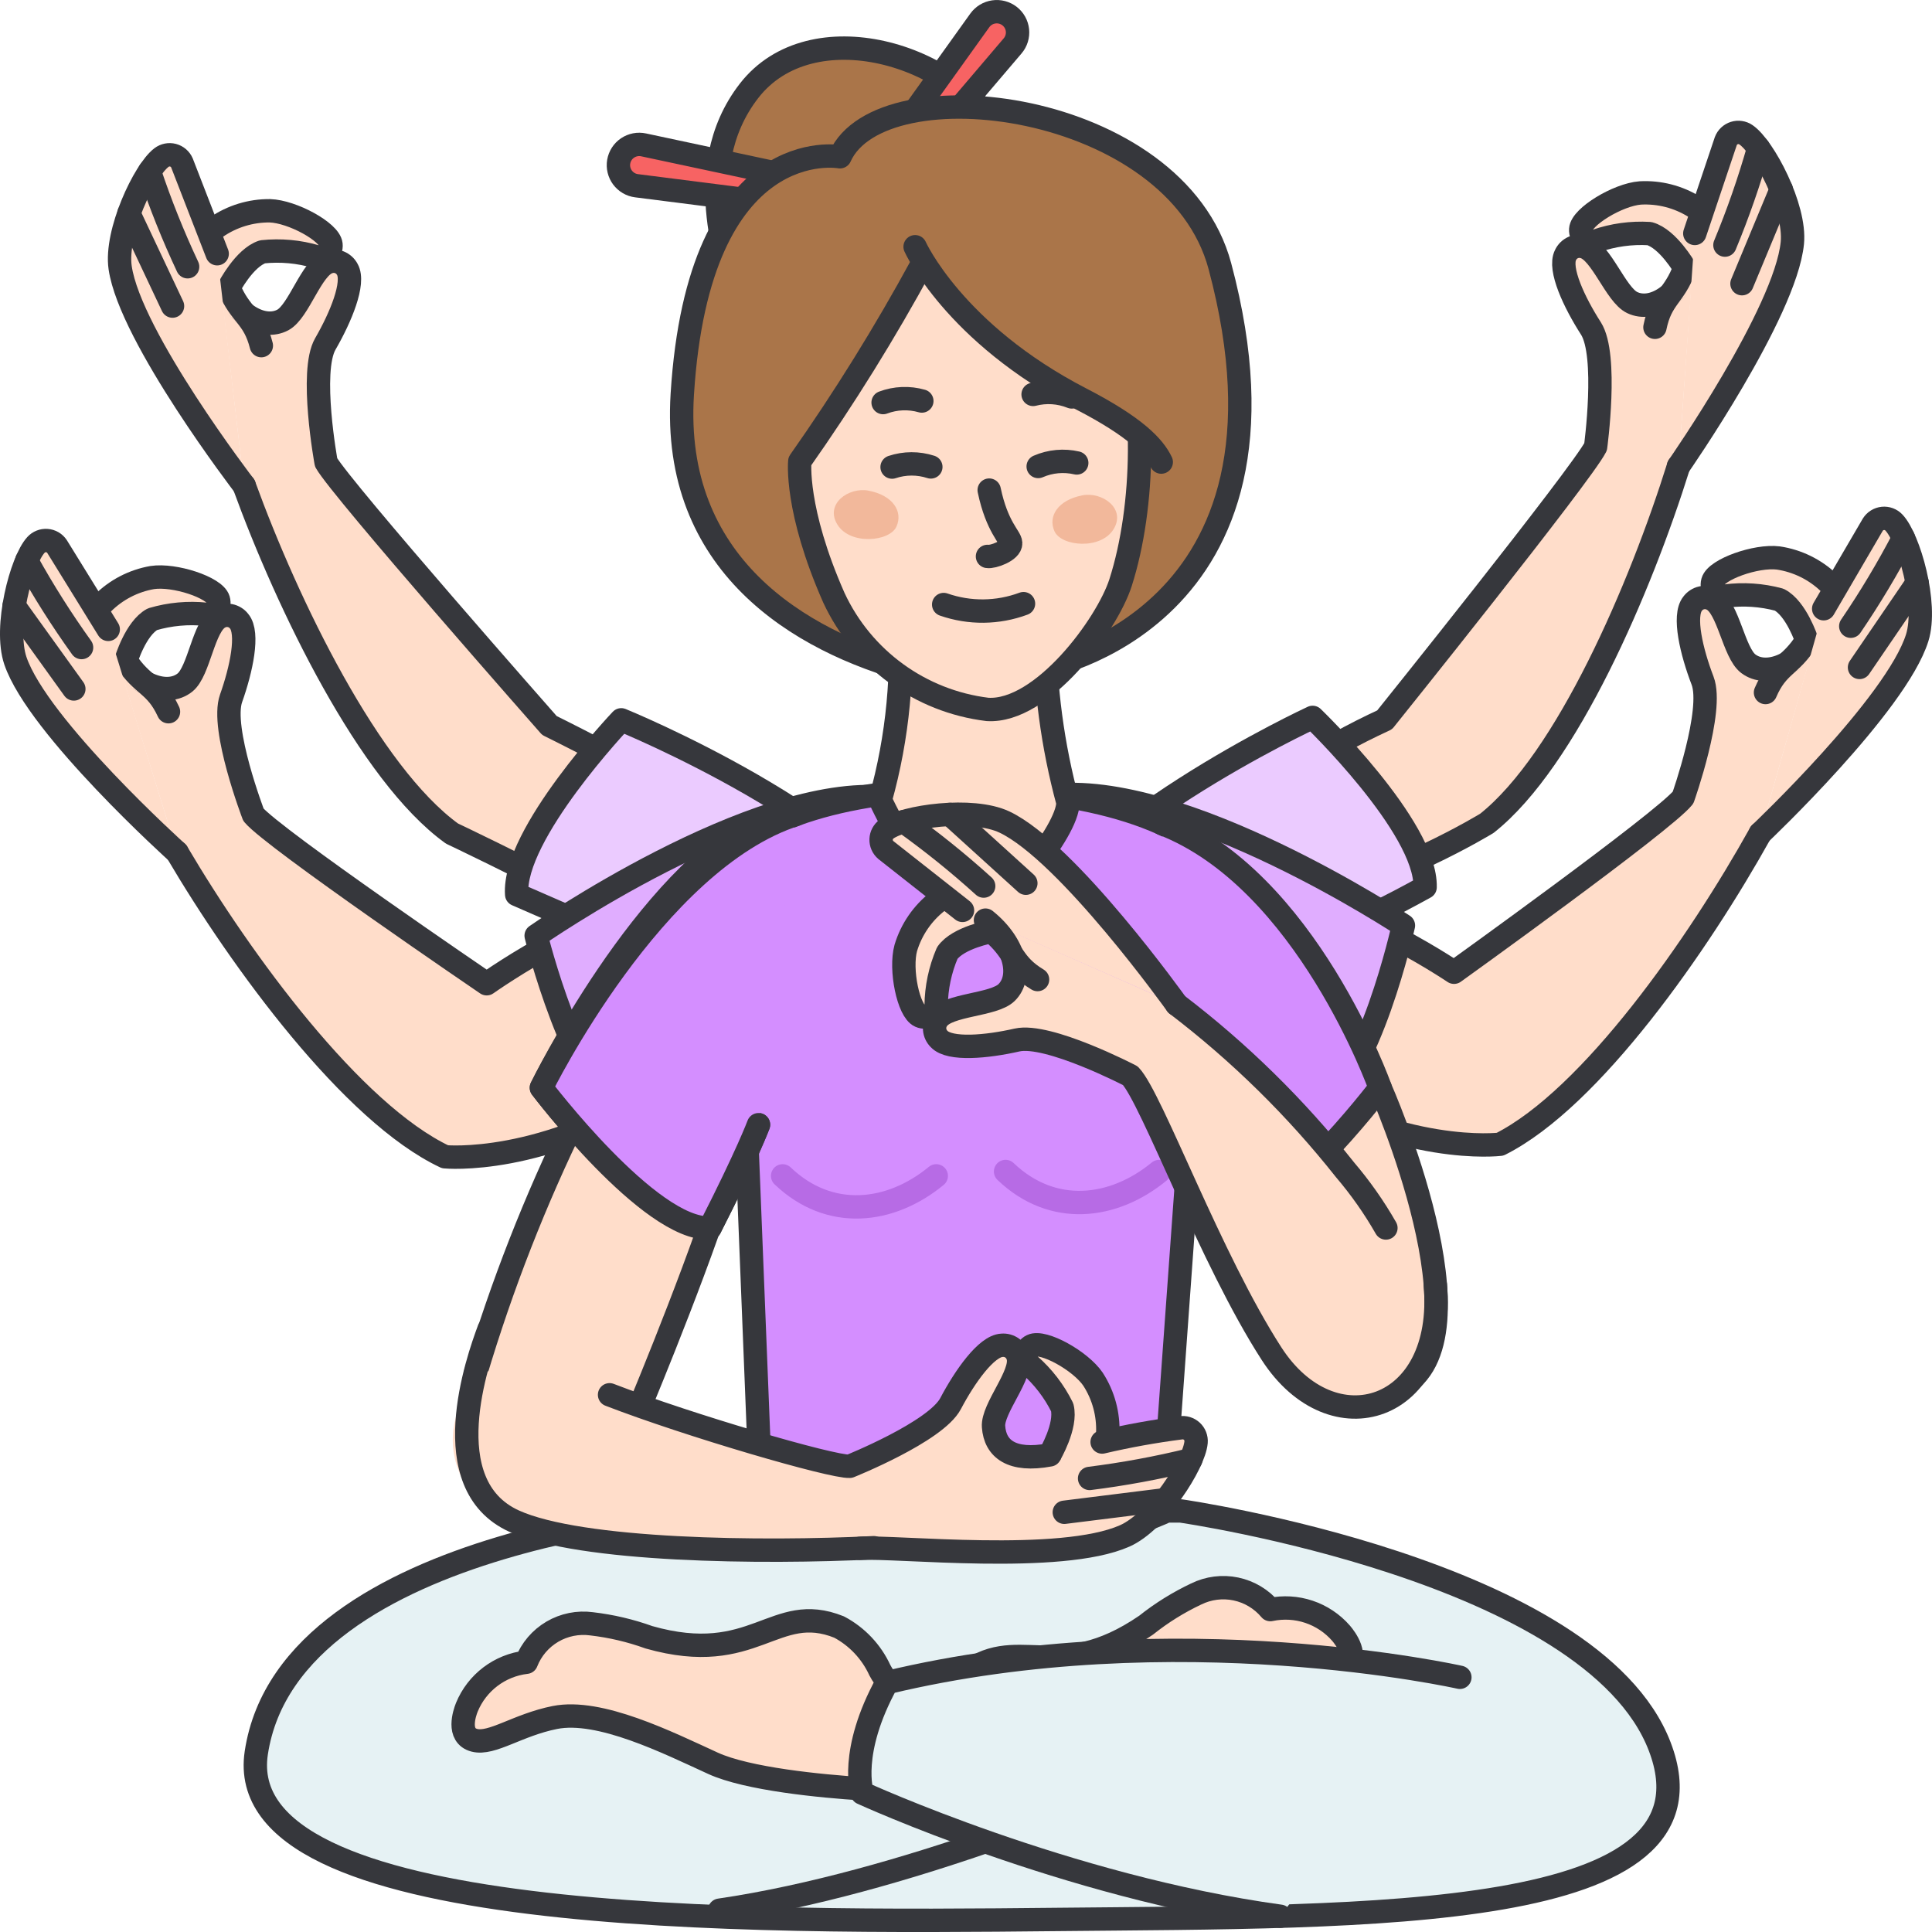 <svg width="124" height="124" viewBox="0 0 124 124" fill="none" xmlns="http://www.w3.org/2000/svg">
<g clip-path="url(#clip0_20183_10906)">
<path d="M15.671 31.164C18.443 38.786 23.686 49.658 29.009 53.5C29.009 53.5 33.215 55.484 37.681 57.86C39.723 58.942 48.861 53.97 45.643 52.112C40.502 49.144 35.262 46.563 35.262 46.563C35.262 46.563 21.903 31.408 20.93 29.68C20.93 29.68 19.856 23.842 20.881 22.072C21.872 20.36 22.781 18.16 22.294 17.296C22.185 17.085 22.003 16.921 21.783 16.833C21.562 16.746 21.317 16.742 21.094 16.821C19.985 17.169 19.188 19.984 18.151 20.537C16.889 21.208 15.025 20.188 14.101 17.873" fill="#FFDDCA"/>
<path d="M15.671 31.164C18.443 38.786 23.686 49.658 29.009 53.5C29.009 53.5 33.215 55.484 37.681 57.86C39.723 58.942 48.861 53.97 45.643 52.112C40.502 49.144 35.262 46.563 35.262 46.563C35.262 46.563 21.903 31.408 20.93 29.68C20.93 29.68 19.856 23.842 20.881 22.072C21.872 20.36 22.781 18.16 22.294 17.296C22.185 17.085 22.003 16.921 21.783 16.833C21.562 16.746 21.317 16.742 21.094 16.821C19.985 17.169 19.188 19.984 18.151 20.537C16.889 21.208 15.025 20.188 14.101 17.873" stroke="#36373C" stroke-width="1.5" stroke-linecap="round" stroke-linejoin="round"/>
<path d="M11.673 17.417C12.101 16.267 12.873 15.276 13.884 14.58C14.895 13.884 16.096 13.517 17.323 13.528C18.763 13.573 21.155 14.883 21.243 15.688C21.271 15.934 21.174 16.178 20.983 16.336C20.792 16.494 20.536 16.547 20.299 16.476C19.182 16.146 18.01 16.039 16.851 16.161C15.677 16.543 14.689 18.461 14.689 18.461C15.447 20.282 16.289 20.274 16.773 22.184" fill="#FFDDCA"/>
<path d="M11.673 17.417C12.101 16.267 12.873 15.276 13.884 14.58C14.895 13.884 16.096 13.517 17.323 13.528C18.763 13.573 21.155 14.883 21.243 15.688C21.271 15.934 21.174 16.178 20.983 16.336C20.792 16.494 20.536 16.547 20.299 16.476C19.182 16.146 18.01 16.039 16.851 16.161C15.677 16.543 14.689 18.461 14.689 18.461C15.447 20.282 16.289 20.274 16.773 22.184" stroke="#36373C" stroke-width="1.5" stroke-linecap="round" stroke-linejoin="round"/>
<path d="M15.671 31.164C15.671 31.164 8.362 21.635 7.712 17.181C7.383 14.921 9.259 10.941 10.368 10.109C10.472 10.03 10.593 9.976 10.721 9.951C10.849 9.926 10.981 9.93 11.108 9.963C11.234 9.997 11.351 10.059 11.45 10.144C11.549 10.229 11.627 10.336 11.678 10.456L13.939 16.285" fill="#FFDDCA"/>
<path d="M15.671 31.164C15.671 31.164 8.362 21.635 7.712 17.181C7.383 14.921 9.259 10.941 10.368 10.109C10.472 10.03 10.593 9.976 10.721 9.951C10.849 9.926 10.981 9.93 11.108 9.963C11.234 9.997 11.351 10.059 11.45 10.144C11.549 10.229 11.627 10.336 11.678 10.456L13.939 16.285" stroke="#36373C" stroke-width="1.5" stroke-linecap="round" stroke-linejoin="round"/>
<path d="M9.594 11.007C10.291 13.091 11.108 15.133 12.042 17.121L9.594 11.007ZM8.273 13.707L11.073 19.645L8.273 13.707Z" fill="#FFDDCA"/>
<path d="M9.594 11.007C10.291 13.091 11.108 15.133 12.042 17.121M8.273 13.707L11.073 19.645" stroke="#36373C" stroke-width="1.5" stroke-linecap="round" stroke-linejoin="round"/>
<path d="M39.886 60.343L33.162 57.411C32.885 53.564 39.873 46.2 39.873 46.2C39.873 46.2 55.694 52.646 59.549 60.24" fill="#EBCBFF"/>
<path d="M39.886 60.343L33.162 57.411C32.885 53.564 39.873 46.2 39.873 46.2C39.873 46.2 55.694 52.646 59.549 60.24" stroke="#36373C" stroke-width="1.5" stroke-linecap="round" stroke-linejoin="round"/>
<path d="M107.731 29.926C105.312 37.667 100.575 48.767 95.431 52.843C95.431 52.843 89.153 56.677 83.844 57.443C79.26 58.104 75.312 55.935 77.807 53.511C81.099 50.524 84.83 48.058 88.869 46.201C88.869 46.201 101.517 30.451 102.409 28.679C102.409 28.679 103.209 22.799 102.109 21.079C101.04 19.415 100.028 17.259 100.478 16.373C100.576 16.158 100.749 15.986 100.965 15.889C101.18 15.792 101.423 15.776 101.65 15.844C102.774 16.144 103.7 18.917 104.762 19.421C106.053 20.035 107.868 18.93 108.685 16.575" fill="#FFDDCA"/>
<path d="M107.731 29.926C105.312 37.667 100.575 48.767 95.431 52.843C95.431 52.843 89.153 56.677 83.844 57.443C79.26 58.104 75.312 55.935 77.807 53.511C81.099 50.524 84.83 48.058 88.869 46.201C88.869 46.201 101.517 30.451 102.409 28.679C102.409 28.679 103.209 22.799 102.109 21.079C101.04 19.415 100.028 17.259 100.478 16.373C100.576 16.158 100.749 15.986 100.965 15.889C101.18 15.792 101.423 15.776 101.65 15.844C102.774 16.144 103.7 18.917 104.762 19.421C106.053 20.035 107.868 18.93 108.685 16.575" stroke="#36373C" stroke-width="1.5" stroke-linecap="round" stroke-linejoin="round"/>
<path d="M111.092 16.01C110.612 14.88 109.795 13.926 108.754 13.277C107.712 12.629 106.496 12.316 105.271 12.384C103.833 12.495 101.504 13.913 101.454 14.72C101.437 14.967 101.545 15.207 101.743 15.357C101.941 15.507 102.2 15.548 102.433 15.465C103.534 15.083 104.699 14.922 105.863 14.992C107.053 15.32 108.128 17.192 108.128 17.192C107.455 19.046 106.613 19.076 106.218 21.007" fill="#FFDDCA"/>
<path d="M111.092 16.01C110.612 14.88 109.795 13.926 108.754 13.277C107.712 12.629 106.496 12.316 105.271 12.384C103.833 12.495 101.504 13.913 101.454 14.72C101.437 14.967 101.545 15.207 101.743 15.357C101.941 15.507 102.2 15.548 102.433 15.465C103.534 15.083 104.699 14.922 105.863 14.992C107.053 15.32 108.128 17.192 108.128 17.192C107.455 19.046 106.613 19.076 106.218 21.007" stroke="#36373C" stroke-width="1.5" stroke-linecap="round" stroke-linejoin="round"/>
<path d="M107.73 29.926C107.73 29.926 114.593 20.072 115.037 15.593C115.262 13.321 113.204 9.431 112.059 8.65C111.952 8.576 111.829 8.527 111.699 8.508C111.57 8.488 111.438 8.498 111.314 8.538C111.189 8.577 111.075 8.644 110.98 8.734C110.885 8.824 110.812 8.934 110.766 9.057L108.776 14.983" fill="#FFDDCA"/>
<path d="M107.73 29.926C107.73 29.926 114.593 20.072 115.037 15.593C115.262 13.321 113.204 9.431 112.059 8.65C111.952 8.576 111.829 8.527 111.699 8.508C111.57 8.488 111.438 8.498 111.314 8.538C111.189 8.577 111.075 8.644 110.98 8.734C110.885 8.824 110.812 8.934 110.766 9.057L108.776 14.983" stroke="#36373C" stroke-width="1.5" stroke-linecap="round" stroke-linejoin="round"/>
<path d="M112.874 9.512C112.274 11.625 111.552 13.702 110.71 15.731L112.874 9.512ZM114.323 12.149L111.804 18.208L114.323 12.149Z" fill="#FFDDCA"/>
<path d="M112.874 9.512C112.274 11.625 111.552 13.702 110.71 15.731M114.323 12.149L111.804 18.208" stroke="#36373C" stroke-width="1.5" stroke-linecap="round" stroke-linejoin="round"/>
<path d="M84.884 60.181C87.131 59.213 89.328 58.132 91.466 56.944C91.566 53.088 84.246 46.044 84.246 46.044C84.246 46.044 68.738 53.21 65.237 60.973" fill="#EBCBFF"/>
<path d="M84.884 60.181C87.131 59.213 89.328 58.132 91.466 56.944C91.566 53.088 84.246 46.044 84.246 46.044C84.246 46.044 68.738 53.21 65.237 60.973" stroke="#36373C" stroke-width="1.5" stroke-linecap="round" stroke-linejoin="round"/>
<path d="M112.979 53.488C109.035 60.578 102.138 70.488 96.279 73.44C96.279 73.44 90.015 74.226 82.061 69.305C80.092 68.087 75.661 62.751 82.043 58.522C84.813 56.682 93.323 62.4 93.323 62.4C93.323 62.4 106.785 52.744 108.023 51.191C108.023 51.191 110.008 45.591 109.275 43.686C108.568 41.84 108.015 39.524 108.636 38.747C108.777 38.556 108.981 38.423 109.212 38.372C109.443 38.32 109.684 38.354 109.892 38.467C110.932 38.984 111.273 41.89 112.211 42.599C113.35 43.461 115.352 42.747 116.631 40.606" fill="#FFDDCA"/>
<path d="M112.979 53.488C109.035 60.578 102.138 70.488 96.279 73.44C96.279 73.44 90.015 74.226 82.061 69.305C80.092 68.087 75.661 62.751 82.043 58.522C84.813 56.682 93.323 62.4 93.323 62.4C93.323 62.4 106.785 52.744 108.023 51.191C108.023 51.191 110.008 45.591 109.275 43.686C108.568 41.84 108.015 39.524 108.636 38.747C108.777 38.556 108.981 38.423 109.212 38.372C109.443 38.32 109.684 38.354 109.892 38.467C110.932 38.984 111.273 41.89 112.211 42.599C113.35 43.461 115.352 42.747 116.631 40.606" stroke="#36373C" stroke-width="1.5" stroke-linecap="round" stroke-linejoin="round"/>
<path d="M119.104 40.542C118.864 39.339 118.258 38.239 117.37 37.392C116.482 36.546 115.354 35.995 114.141 35.813C112.712 35.631 110.141 36.548 109.928 37.329C109.861 37.568 109.919 37.824 110.082 38.01C110.245 38.196 110.49 38.289 110.736 38.256C111.891 38.105 113.065 38.184 114.191 38.487C115.291 39.049 115.961 41.099 115.961 41.099C114.925 42.777 114.094 42.637 113.314 44.448" fill="#FFDDCA"/>
<path d="M119.104 40.542C118.864 39.339 118.258 38.239 117.37 37.392C116.482 36.546 115.354 35.995 114.141 35.813C112.712 35.631 110.141 36.548 109.928 37.329C109.861 37.568 109.919 37.824 110.082 38.01C110.245 38.196 110.49 38.289 110.736 38.256C111.891 38.105 113.065 38.184 114.191 38.487C115.291 39.049 115.961 41.099 115.961 41.099C114.925 42.777 114.094 42.637 113.314 44.448" stroke="#36373C" stroke-width="1.5" stroke-linecap="round" stroke-linejoin="round"/>
<path d="M112.979 53.488C112.979 53.488 121.705 45.229 123.051 40.933C123.734 38.753 122.511 34.527 121.551 33.533C121.461 33.438 121.35 33.366 121.228 33.321C121.105 33.275 120.974 33.259 120.844 33.272C120.714 33.285 120.588 33.328 120.477 33.397C120.366 33.466 120.272 33.559 120.202 33.67L117.048 39.07" fill="#FFDDCA"/>
<path d="M112.979 53.488C112.979 53.488 121.705 45.229 123.051 40.933C123.734 38.753 122.511 34.527 121.551 33.533C121.461 33.438 121.35 33.366 121.228 33.321C121.105 33.275 120.974 33.259 120.844 33.272C120.714 33.285 120.588 33.328 120.477 33.397C120.366 33.466 120.272 33.559 120.202 33.67L117.048 39.07" stroke="#36373C" stroke-width="1.5" stroke-linecap="round" stroke-linejoin="round"/>
<path d="M122.17 34.54C121.153 36.488 120.023 38.375 118.786 40.192L122.17 34.54ZM123.047 37.414L119.347 42.837L123.047 37.414Z" fill="#FFDDCA"/>
<path d="M122.17 34.54C121.153 36.488 120.023 38.375 118.786 40.192M123.047 37.414L119.347 42.837" stroke="#36373C" stroke-width="1.5" stroke-linecap="round" stroke-linejoin="round"/>
<path d="M78.338 67.346L84.553 71.239C87.898 69.3 90.075 59.4 90.075 59.4C90.075 59.4 75.828 49.982 67.363 51.077" fill="#E0ADFF"/>
<path d="M78.338 67.346L84.553 71.239C87.898 69.3 90.075 59.4 90.075 59.4C90.075 59.4 75.828 49.982 67.363 51.077" stroke="#36373C" stroke-width="1.5" stroke-linecap="round" stroke-linejoin="round"/>
<path d="M11.368 54.71C15.486 61.701 22.623 71.439 28.562 74.244C28.562 74.244 34.844 74.876 42.674 69.76C44.612 68.494 48.906 63.051 42.425 58.98C39.605 57.209 31.237 63.139 31.237 63.139C31.237 63.139 17.537 53.818 16.268 52.295C16.268 52.295 14.145 46.75 14.83 44.823C15.492 42.96 15.987 40.632 15.347 39.871C15.203 39.684 14.995 39.556 14.763 39.51C14.531 39.464 14.29 39.503 14.085 39.621C13.057 40.164 12.785 43.077 11.869 43.809C10.751 44.699 8.732 44.034 7.4 41.925" fill="#FFDDCA"/>
<path d="M11.368 54.71C15.486 61.701 22.623 71.439 28.562 74.244C28.562 74.244 34.844 74.876 42.674 69.76C44.612 68.494 48.906 63.051 42.425 58.98C39.605 57.209 31.237 63.139 31.237 63.139C31.237 63.139 17.537 53.818 16.268 52.295C16.268 52.295 14.145 46.75 14.83 44.823C15.492 42.96 15.987 40.632 15.347 39.871C15.203 39.684 14.995 39.556 14.763 39.51C14.531 39.464 14.29 39.503 14.085 39.621C13.057 40.164 12.785 43.077 11.869 43.809C10.751 44.699 8.732 44.034 7.4 41.925" stroke="#36373C" stroke-width="1.5" stroke-linecap="round" stroke-linejoin="round"/>
<path d="M4.924 41.919C5.134 40.71 5.712 39.596 6.579 38.728C7.446 37.86 8.559 37.28 9.768 37.069C11.192 36.851 13.784 37.705 14.017 38.48C14.089 38.717 14.038 38.974 13.88 39.165C13.722 39.356 13.479 39.454 13.233 39.427C12.074 39.305 10.902 39.412 9.784 39.743C8.7 40.332 8.084 42.398 8.084 42.398C9.162 44.05 9.984 43.889 10.814 45.68" fill="#FFDDCA"/>
<path d="M4.924 41.919C5.134 40.71 5.712 39.596 6.579 38.728C7.446 37.86 8.559 37.28 9.768 37.069C11.192 36.851 13.784 37.705 14.017 38.48C14.089 38.717 14.038 38.974 13.88 39.165C13.722 39.356 13.479 39.454 13.233 39.427C12.074 39.305 10.902 39.412 9.784 39.743C8.7 40.332 8.084 42.398 8.084 42.398C9.162 44.05 9.984 43.889 10.814 45.68" stroke="#36373C" stroke-width="1.5" stroke-linecap="round" stroke-linejoin="round"/>
<path d="M11.368 54.71C11.368 54.71 2.44 46.668 0.988 42.41C0.252 40.248 1.37 35.994 2.307 34.974C2.395 34.877 2.504 34.801 2.625 34.753C2.747 34.704 2.877 34.684 3.008 34.694C3.138 34.703 3.265 34.743 3.377 34.808C3.49 34.874 3.587 34.965 3.659 35.074L6.947 40.395" fill="#FFDDCA"/>
<path d="M11.368 54.71C11.368 54.71 2.44 46.668 0.988 42.41C0.252 40.248 1.37 35.994 2.307 34.974C2.395 34.877 2.504 34.801 2.625 34.753C2.747 34.704 2.877 34.684 3.008 34.694C3.138 34.703 3.265 34.743 3.377 34.808C3.49 34.874 3.587 34.965 3.659 35.074L6.947 40.395" stroke="#36373C" stroke-width="1.5" stroke-linecap="round" stroke-linejoin="round"/>
<path d="M1.712 35.993C2.777 37.916 3.954 39.775 5.235 41.561L1.712 35.993ZM0.906 38.889L4.739 44.219L0.906 38.889Z" fill="#FFDDCA"/>
<path d="M1.712 35.993C2.777 37.916 3.954 39.775 5.235 41.561M0.906 38.889L4.739 44.219" stroke="#36373C" stroke-width="1.5" stroke-linecap="round" stroke-linejoin="round"/>
<path d="M46.342 67.71C46.342 67.71 44.736 68.979 40.225 71.755C36.833 69.9 34.412 60.055 34.412 60.055C34.412 60.055 48.422 50.293 56.912 51.18" fill="#E0ADFF"/>
<path d="M46.342 67.71C46.342 67.71 44.736 68.979 40.225 71.755C36.833 69.9 34.412 60.055 34.412 60.055C34.412 60.055 48.422 50.293 56.912 51.18" stroke="#36373C" stroke-width="1.5" stroke-linecap="round" stroke-linejoin="round"/>
<path d="M47.261 19.172C47.071 17.701 44.085 10.972 48.077 5.828C52.069 0.684 61.477 3.404 64.277 8.872C55.838 19.25 47.261 19.172 47.261 19.172Z" fill="#AA7549" stroke="#36373C" stroke-width="1.5" stroke-linejoin="round"/>
<path d="M50.669 19.765L50.026 19.265L62.887 1.308C62.992 1.162 63.126 1.039 63.279 0.945C63.433 0.852 63.604 0.791 63.782 0.765C63.96 0.739 64.141 0.749 64.315 0.795C64.489 0.841 64.652 0.921 64.794 1.031C64.936 1.141 65.055 1.278 65.142 1.435C65.23 1.592 65.284 1.765 65.303 1.944C65.322 2.123 65.304 2.303 65.251 2.475C65.198 2.647 65.111 2.806 64.994 2.943L50.669 19.765Z" fill="#F76363" stroke="#36373C" stroke-width="1.5" stroke-linejoin="round"/>
<path d="M62.946 13.913L62.809 14.713L40.857 11.921C40.679 11.899 40.507 11.841 40.352 11.75C40.196 11.659 40.061 11.538 39.954 11.394C39.847 11.25 39.77 11.085 39.728 10.91C39.686 10.736 39.68 10.554 39.71 10.377C39.772 10.018 39.977 9.699 40.279 9.496C40.581 9.293 40.954 9.221 41.31 9.299L62.946 13.913Z" fill="#F76363" stroke="#36373C" stroke-width="1.5" stroke-linejoin="round"/>
<path d="M53.91 10.061C53.91 10.061 44.849 8.385 43.79 25.311C43.111 36.171 51.203 41.134 58.565 43.111C64.635 45.14 66.865 42.858 66.865 42.858C66.865 42.858 84.365 39.811 78.297 17.09C75.456 6.436 56.553 4.148 53.91 10.061Z" fill="#AA7549" stroke="#36373C" stroke-width="1.5" stroke-linejoin="round"/>
<path d="M46.183 96.842C46.183 96.842 18.583 98.356 16.449 112.503C14.773 123.629 47.836 123.403 67.881 123.194C87.926 122.985 110.864 123.424 106.524 112.094C102.184 100.764 75.789 96.977 75.789 96.977L46.183 96.842Z" fill="#E6F2F4" stroke="#36373C" stroke-width="1.5" stroke-linejoin="round"/>
<path d="M33.24 109.417C33.24 109.417 51.688 107.273 70.218 111.717C72.684 116.201 71.425 115.079 71.425 115.079C71.425 115.079 58.08 120.864 46.186 122.6" fill="#E6F2F4"/>
<path d="M33.24 109.417C33.24 109.417 51.688 107.273 70.218 111.717C72.684 116.201 71.425 115.079 71.425 115.079C71.425 115.079 58.08 120.864 46.186 122.6" stroke="#36373C" stroke-width="1.5" stroke-linecap="round" stroke-linejoin="round"/>
<path d="M57.148 108.1C56.875 107.84 56.646 107.536 56.472 107.2C55.928 106.015 55.01 105.042 53.858 104.428C49.692 102.75 48.458 107.019 41.652 105.085C40.463 104.656 39.228 104.366 37.971 104.22C37.097 104.102 36.209 104.28 35.449 104.727C34.688 105.175 34.101 105.865 33.78 106.686C32.076 106.884 30.613 107.992 29.962 109.579C29.813 109.951 29.319 111.401 30.444 111.694C31.569 111.987 33.215 110.712 35.61 110.233C38.49 109.658 42.866 111.847 45.762 113.172C47.962 114.178 52.649 114.64 55.395 114.811C57.338 114.928 58.911 109.86 57.148 108.1ZM59.844 112.106C60.02 111.773 60.139 111.412 60.196 111.038C60.331 109.742 60.889 108.526 61.783 107.578C65.193 104.659 67.729 108.31 73.559 104.307C74.548 103.519 75.626 102.848 76.769 102.307C77.56 101.917 78.46 101.803 79.323 101.984C80.187 102.166 80.964 102.632 81.531 103.307C83.211 102.951 84.951 103.534 86.077 104.83C86.337 105.135 87.27 106.35 86.299 106.987C85.328 107.624 83.358 106.941 80.935 107.251C78.022 107.625 74.578 111.095 72.259 113.274C70.499 114.929 66.205 116.862 63.659 117.9C61.857 118.64 58.741 114.341 59.844 112.106Z" fill="#FFDDCA" stroke="#36373C" stroke-width="1.5" stroke-linejoin="round"/>
<path d="M93.698 107.653C93.698 107.653 75.458 103.545 56.928 107.992C54.462 112.476 55.333 115.08 55.333 115.08C55.333 115.08 68.484 121.112 82.169 122.99" fill="#E6F2F4"/>
<path d="M93.698 107.653C93.698 107.653 75.458 103.545 56.928 107.992C54.462 112.476 55.333 115.08 55.333 115.08C55.333 115.08 68.484 121.112 82.169 122.99" stroke="#36373C" stroke-width="1.5" stroke-linecap="round" stroke-linejoin="round"/>
<path d="M48.883 97.1L47.828 70.639C48.4 63.272 48.081 57.798 46.076 55.913C49.747 48.842 74.532 48.675 78.899 56.336C77.036 61.026 76.414 65.701 76.399 72.507L74.623 97.094C71.195 98.572 67.492 99.308 63.759 99.255C57.241 99.255 48.883 97.1 48.883 97.1Z" fill="#D48EFF" stroke="#36373C" stroke-width="1.5" stroke-linejoin="round"/>
<path d="M57.676 38.908C58.031 43.089 57.633 47.299 56.501 51.339C56.501 51.339 59.729 58.493 63.011 58.493C64.191 58.493 68.551 53.393 68.542 51.505C67.553 47.856 67.052 44.092 67.053 40.311" fill="#FFDDCA"/>
<path d="M57.676 38.908C58.031 43.089 57.633 47.299 56.501 51.339C56.501 51.339 59.729 58.493 63.011 58.493C64.191 58.493 68.551 53.393 68.542 51.505C67.553 47.856 67.052 44.092 67.053 40.311" stroke="#36373C" stroke-width="1.5" stroke-linecap="round" stroke-linejoin="round"/>
<path d="M71.957 20.6C73.593 25.362 73.491 32.49 71.92 37.395C71.049 40.111 66.882 45.752 63.379 45.532C59.077 45.007 55.351 42.299 53.523 38.37C51.011 32.689 51.333 29.608 51.333 29.608C54.19 25.549 56.81 21.328 59.18 16.967" fill="#FFDDCA"/>
<path d="M71.957 20.6C73.593 25.362 73.491 32.49 71.92 37.395C71.049 40.111 66.882 45.752 63.379 45.532C59.077 45.007 55.351 42.299 53.523 38.37C51.011 32.689 51.333 29.608 51.333 29.608C54.19 25.549 56.81 21.328 59.18 16.967" stroke="#36373C" stroke-width="1.5" stroke-linecap="round" stroke-linejoin="round"/>
<path d="M59.165 25.738C58.347 25.504 57.476 25.539 56.68 25.838L59.165 25.738ZM68.788 25.476C67.999 25.158 67.13 25.101 66.307 25.314L68.788 25.476ZM69.108 29.713C68.28 29.521 67.412 29.601 66.633 29.94L69.108 29.713ZM59.743 29.968C58.934 29.705 58.062 29.708 57.256 29.978L59.743 29.968ZM63.489 31.456C63.994 33.856 64.85 34.456 64.867 34.856C64.888 35.356 63.714 35.773 63.379 35.712" fill="#FFDDCA"/>
<path d="M59.165 25.738C58.347 25.504 57.476 25.539 56.68 25.838M68.788 25.476C67.999 25.158 67.13 25.101 66.307 25.314M69.108 29.713C68.28 29.521 67.412 29.601 66.633 29.94M59.743 29.968C58.934 29.705 58.062 29.708 57.256 29.978M63.489 31.456C63.994 33.856 64.85 34.456 64.867 34.856C64.888 35.356 63.714 35.773 63.379 35.712" stroke="#36373C" stroke-width="1.5" stroke-linecap="round" stroke-linejoin="round"/>
<path d="M74.915 31.373C74.915 31.373 75.468 28.021 70.769 26.323C63.135 23.563 58.734 15.836 58.734 15.836C62.634 12.675 68.185 12.574 72.198 15.59C79.563 20.714 74.915 31.373 74.915 31.373Z" fill="#AA7549"/>
<path d="M74.532 29.657C74.058 28.664 72.88 27.407 69.387 25.603C61.219 21.384 58.734 15.836 58.734 15.836" stroke="#36373C" stroke-width="1.5" stroke-linecap="round" stroke-linejoin="round"/>
<path d="M55.742 31.49C54.466 31.246 52.922 32.345 53.75 33.675C54.578 35.005 57.099 34.766 57.535 33.8C57.971 32.834 57.316 31.792 55.742 31.49ZM69.473 31.791C70.75 31.547 72.294 32.647 71.465 33.976C70.636 35.305 68.116 35.067 67.68 34.101C67.244 33.135 67.899 32.093 69.473 31.791Z" fill="#F2B89B"/>
<path d="M60.567 38.8C62.23 39.379 64.042 39.359 65.691 38.744L60.567 38.8Z" fill="#FFDDCA"/>
<path d="M60.567 38.8C62.23 39.379 64.042 39.359 65.691 38.744" stroke="#36373C" stroke-width="1.5" stroke-linecap="round" stroke-linejoin="round"/>
<path d="M50.231 75.47C53.25 78.355 57.157 77.885 60.091 75.47H50.231ZM64.54 75.19C67.559 78.074 71.466 77.604 74.4 75.19H64.54Z" fill="#D48EFF"/>
<path d="M50.231 75.47C53.25 78.355 57.157 77.885 60.091 75.47M64.54 75.19C67.559 78.074 71.466 77.604 74.4 75.19" stroke="#B76BE5" stroke-width="1.5" stroke-linecap="round" stroke-linejoin="round"/>
<path d="M88.582 69.818C88.582 69.818 95.757 86.024 89.837 89.041C83.917 92.058 80.469 71.22 80.469 71.22L88.582 69.818Z" fill="#FFDDCA" stroke="#36373C" stroke-width="1.5" stroke-linejoin="round"/>
<path d="M48.682 72.185C48.682 72.185 47.972 74.102 45.568 78.813C41.705 78.989 34.748 69.813 34.748 69.813C34.748 69.813 41.367 56.224 49.08 52.577M74.936 72.889C75.777 74.91 76.72 76.888 77.762 78.813C81.626 78.989 88.582 69.813 88.582 69.813C88.582 69.813 83.847 56.442 74.598 52.863" fill="#D48EFF"/>
<path d="M48.682 72.185C48.682 72.185 47.972 74.102 45.568 78.813C41.705 78.989 34.748 69.813 34.748 69.813C34.748 69.813 41.367 56.224 49.08 52.577M74.936 72.889C75.777 74.91 76.72 76.888 77.762 78.813C81.626 78.989 88.582 69.813 88.582 69.813C88.582 69.813 83.847 56.442 74.598 52.863" stroke="#36373C" stroke-width="1.5" stroke-linecap="round" stroke-linejoin="round"/>
<path d="M75.522 64.468C80.054 67.916 84.07 71.993 87.451 76.576L89.409 79.576C90.139 80.809 90.746 82.112 91.222 83.464C93.002 89.736 85.522 92.955 81.606 86.881C77.69 80.807 73.914 70.481 72.545 69.042C72.545 69.042 67.267 66.297 65.269 66.752C63.337 67.192 60.96 67.412 60.276 66.69C60.106 66.525 60.003 66.305 59.984 66.069C59.966 65.834 60.034 65.6 60.176 65.411C60.836 64.456 63.769 64.528 64.605 63.702C65.62 62.702 65.192 60.62 63.246 59.057" fill="#FFDDCA"/>
<path d="M63.528 56.605C61.018 56.74 58.862 58.434 58.136 60.84C57.754 62.227 58.305 64.892 59.05 65.213C59.277 65.314 59.538 65.293 59.747 65.159C59.956 65.025 60.082 64.794 60.084 64.546C60.096 63.384 60.339 62.236 60.798 61.167C61.51 60.161 63.64 59.785 63.64 59.785C65.161 61.044 64.905 61.846 66.593 62.87" fill="#FFDDCA"/>
<path d="M63.528 56.605C61.018 56.74 58.862 58.434 58.136 60.84C57.754 62.227 58.305 64.892 59.05 65.213C59.277 65.314 59.538 65.293 59.747 65.159C59.956 65.025 60.082 64.794 60.084 64.546C60.096 63.384 60.339 62.236 60.798 61.167C61.51 60.161 63.64 59.785 63.64 59.785C65.161 61.044 64.905 61.846 66.593 62.87" stroke="#36373C" stroke-width="1.5" stroke-linecap="round" stroke-linejoin="round"/>
<path d="M75.522 64.468C75.522 64.468 68.546 54.694 64.469 52.761C62.401 51.782 58.035 52.397 56.91 53.206C56.694 53.361 56.562 53.605 56.551 53.868C56.541 54.133 56.654 54.386 56.855 54.557L61.775 58.431" fill="#FFDDCA"/>
<path d="M75.522 64.468C75.522 64.468 68.546 54.694 64.469 52.761C62.401 51.782 58.035 52.397 56.91 53.206C56.694 53.361 56.562 53.605 56.551 53.868C56.541 54.133 56.654 54.386 56.855 54.557L61.775 58.431" stroke="#36373C" stroke-width="1.5" stroke-linecap="round" stroke-linejoin="round"/>
<path d="M57.998 52.734C59.789 54.013 61.504 55.392 63.135 56.87L57.998 52.734ZM60.975 52.272L65.841 56.687L60.975 52.272Z" fill="#FFDDCA"/>
<path d="M57.998 52.734C59.789 54.013 61.504 55.392 63.135 56.87M60.975 52.272L65.841 56.687" stroke="#36373C" stroke-width="1.5" stroke-linecap="round" stroke-linejoin="round"/>
<path d="M92.123 82.465C92.815 90.627 85.53 92.954 81.609 86.88C77.688 80.806 73.917 70.48 72.548 69.041C72.548 69.041 67.27 66.296 65.272 66.751C63.34 67.191 60.963 67.411 60.279 66.689C60.109 66.524 60.006 66.303 59.987 66.068C59.969 65.833 60.037 65.599 60.179 65.41C60.839 64.455 63.772 64.527 64.608 63.701C65.623 62.701 65.195 60.619 63.249 59.056" stroke="#36373C" stroke-width="1.5" stroke-linecap="round" stroke-linejoin="round"/>
<path d="M75.523 64.467C79.551 67.539 83.179 71.103 86.323 75.075C87.314 76.237 88.194 77.489 88.951 78.815" stroke="#36373C" stroke-width="1.5" stroke-linecap="round" stroke-linejoin="round"/>
<path d="M40.63 91.32C40.63 91.32 44.156 82.975 46.236 76.673C48.136 70.909 48.254 67.425 46.436 65.773C43.796 63.38 40.273 64.99 36.956 71.718C34.353 77.017 32.197 82.525 30.512 88.183" fill="#FFDDCA"/>
<path d="M40.63 91.32C40.63 91.32 44.156 82.975 46.236 76.673C48.136 70.909 48.254 67.425 46.436 65.773C43.796 63.38 40.273 64.99 36.956 71.718C34.353 77.017 32.197 82.525 30.512 88.183" stroke="#36373C" stroke-width="1.5" stroke-linecap="round" stroke-linejoin="round"/>
<path d="M56.085 99.334C49.654 100.739 39.222 99.46 32.997 97.628C31.177 97.109 29.759 95.68 29.255 93.856C28.751 92.032 29.234 90.077 30.53 88.698C31.221 88.028 32.014 87.471 32.879 87.05L35.043 87.916L40.161 89.922C45.292 91.901 53.412 94.166 54.534 94.108C54.534 94.108 60.057 91.895 61.01 90.085C61.932 88.336 63.31 86.392 64.304 86.343C64.791 86.298 65.236 86.62 65.345 87.097C65.645 88.218 63.682 90.397 63.768 91.564C63.868 92.985 68.279 94.613 70.414 92.696" fill="#FFDDCA"/>
<path d="M69.874 95.361C71.404 93.37 71.516 90.631 70.153 88.522C69.346 87.331 66.953 86.015 66.229 86.37C66.006 86.477 65.851 86.689 65.818 86.934C65.785 87.179 65.877 87.425 66.064 87.588C66.941 88.353 67.658 89.284 68.174 90.326C68.474 91.519 67.374 93.377 67.374 93.377" fill="#FFDDCA"/>
<path d="M69.874 95.361C71.404 93.37 71.516 90.631 70.153 88.522C69.346 87.331 66.953 86.015 66.229 86.37C66.006 86.477 65.851 86.689 65.818 86.934C65.785 87.179 65.877 87.425 66.064 87.588C66.941 88.353 67.658 89.284 68.174 90.326C68.474 91.519 67.374 93.377 67.374 93.377" stroke="#36373C" stroke-width="1.5" stroke-linecap="round" stroke-linejoin="round"/>
<path d="M55.198 99.377C57.538 99.225 68.067 100.405 72.19 98.577C74.282 97.648 76.653 93.94 76.767 92.561C76.778 92.431 76.759 92.301 76.711 92.179C76.664 92.058 76.59 91.948 76.494 91.86C76.398 91.772 76.284 91.706 76.159 91.668C76.034 91.63 75.902 91.622 75.773 91.642C74.08 91.859 72.399 92.163 70.737 92.552" fill="#FFDDCA"/>
<path d="M55.198 99.377C57.538 99.225 68.067 100.405 72.19 98.577C74.282 97.648 76.653 93.94 76.767 92.561C76.778 92.431 76.759 92.301 76.711 92.179C76.664 92.058 76.59 91.948 76.494 91.86C76.398 91.772 76.284 91.706 76.159 91.668C76.034 91.63 75.902 91.622 75.773 91.642C74.08 91.859 72.399 92.163 70.737 92.552" stroke="#36373C" stroke-width="1.5" stroke-linecap="round" stroke-linejoin="round"/>
<path d="M76.423 93.689C74.284 94.215 72.117 94.615 69.932 94.889L76.423 93.689ZM74.836 96.246L68.309 97.061L74.836 96.246Z" fill="#FFDDCA"/>
<path d="M76.423 93.689C74.284 94.215 72.117 94.615 69.932 94.889M74.836 96.246L68.309 97.061" stroke="#36373C" stroke-width="1.5" stroke-linecap="round" stroke-linejoin="round"/>
<path d="M39.123 89.521C44.261 91.503 53.409 94.168 54.534 94.109C54.534 94.109 60.057 91.896 61.01 90.086C61.932 88.337 63.31 86.393 64.304 86.344C64.791 86.299 65.236 86.621 65.345 87.098C65.645 88.219 63.682 90.398 63.768 91.565C63.868 92.986 64.923 93.836 67.379 93.378M56.085 99.335C48.933 99.694 37.251 99.562 32.997 97.629C27.827 95.279 30.659 87.267 31.383 85.322" stroke="#36373C" stroke-width="1.5" stroke-linecap="round" stroke-linejoin="round"/>
<path d="M48.682 72.186C48.682 72.186 47.972 74.103 45.568 78.814C41.705 78.99 34.748 69.814 34.748 69.814C34.748 69.814 41.914 55.2 51.091 52.272" fill="#D48EFF"/>
<path d="M48.682 72.186C48.682 72.186 47.972 74.103 45.568 78.814C41.705 78.99 34.748 69.814 34.748 69.814C34.748 69.814 41.914 55.2 51.091 52.272" stroke="#36373C" stroke-width="1.5" stroke-linecap="round" stroke-linejoin="round"/>
</g>
<defs>
<clipPath id="clip0_20183_10906">
<rect width="124" height="124" fill="white"/>
</clipPath>
</defs>
</svg>
